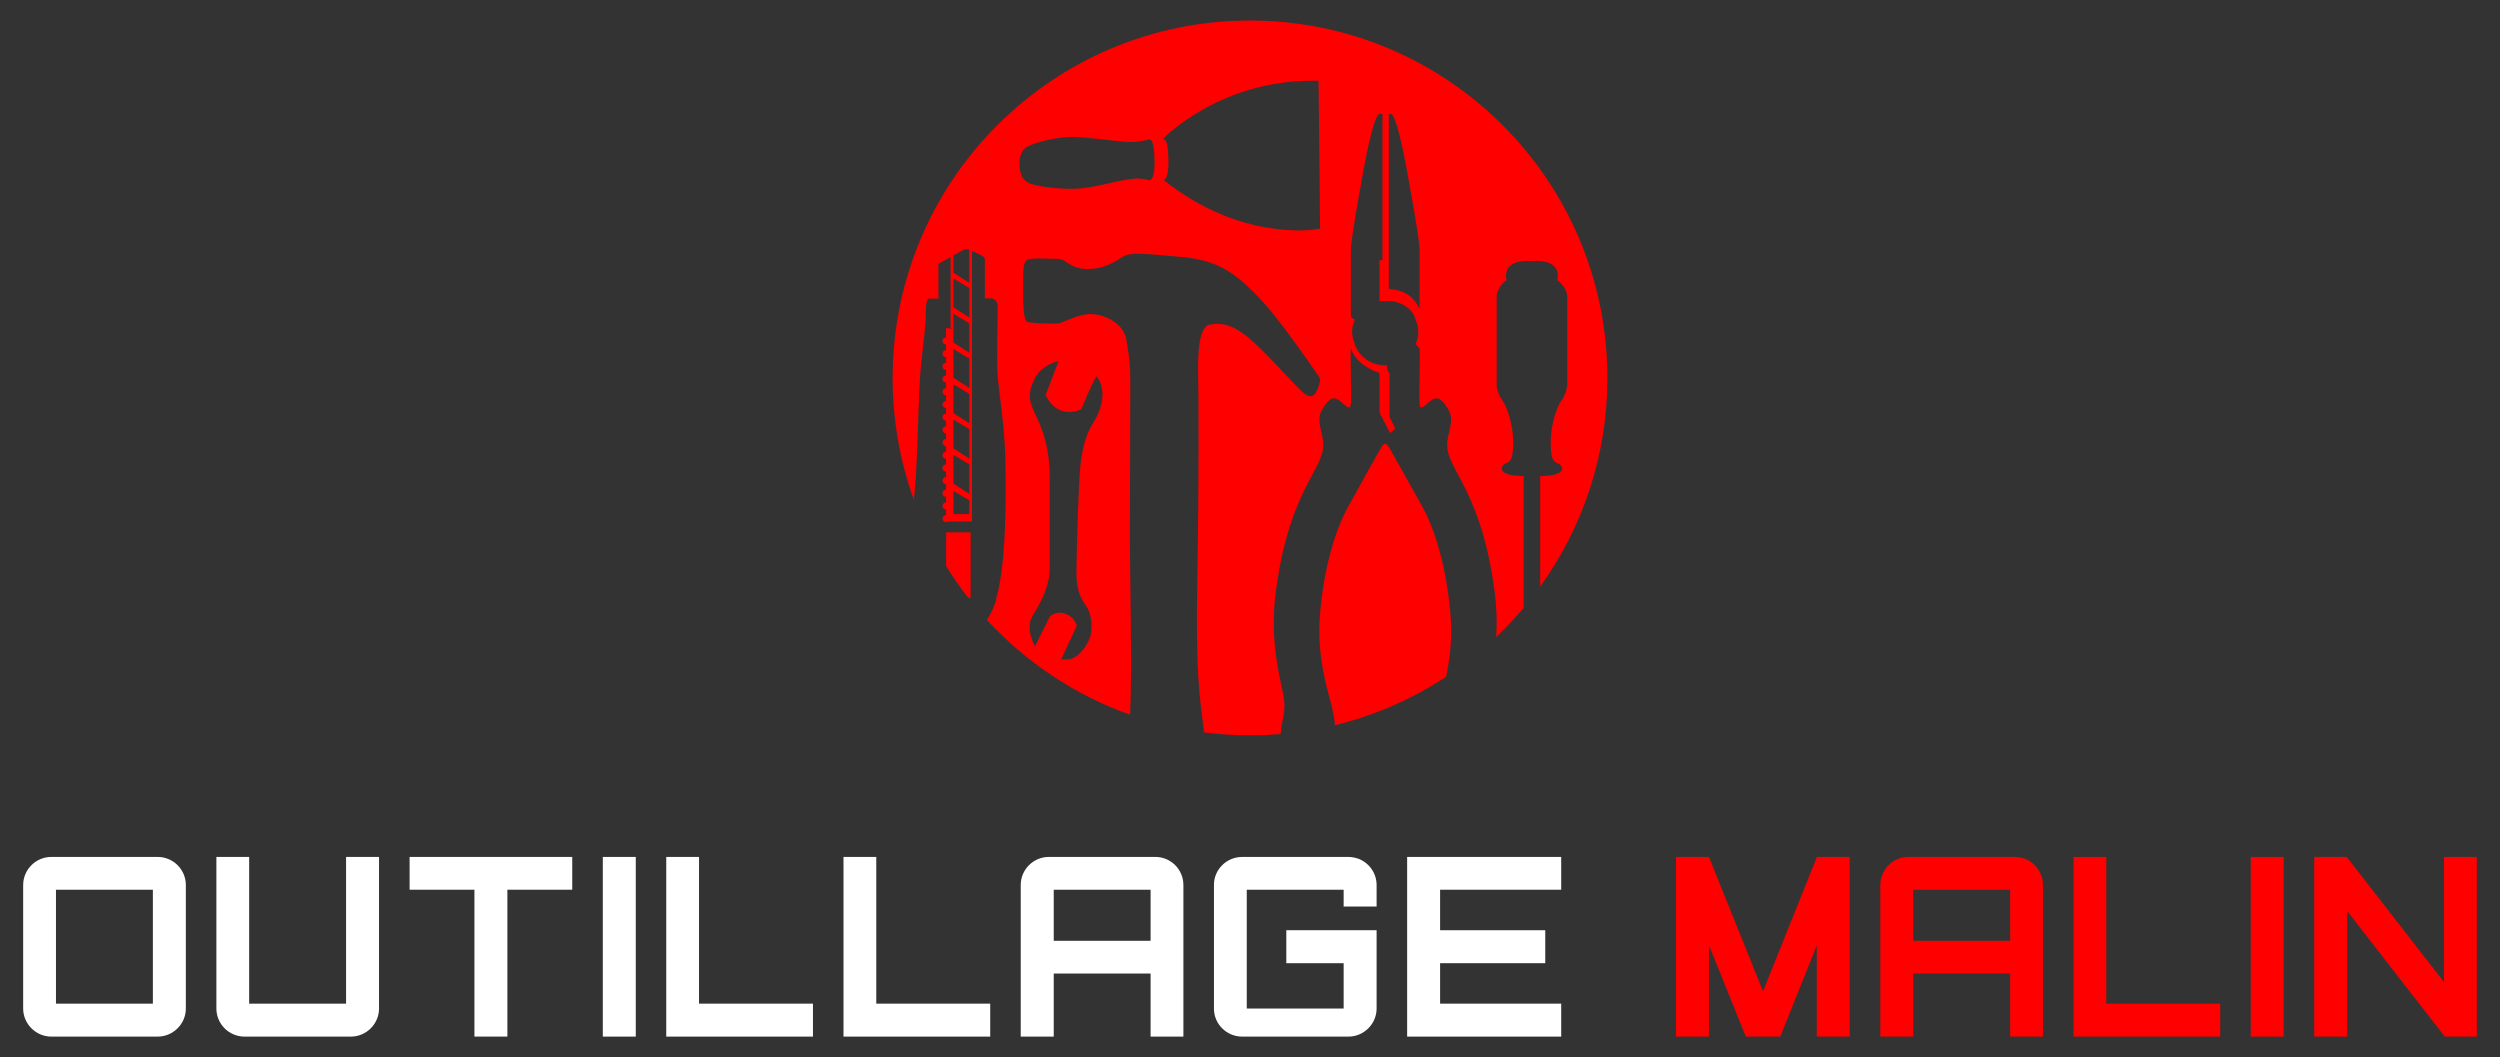 <?xml version="1.0" encoding="utf-8"?>
<!-- Generator: Adobe Illustrator 16.0.0, SVG Export Plug-In . SVG Version: 6.00 Build 0)  -->
<!DOCTYPE svg PUBLIC "-//W3C//DTD SVG 1.1//EN" "http://www.w3.org/Graphics/SVG/1.1/DTD/svg11.dtd">
<svg version="1.1" id="Calque_1" xmlns="http://www.w3.org/2000/svg" xmlns:xlink="http://www.w3.org/1999/xlink" x="0px" y="0px"
	 width="175px" height="74px" viewBox="0 0 175 74" enable-background="new 0 0 175 74" xml:space="preserve">
<rect x="0" y="0" width="175" height="74" fill="#333333" stroke="none"/>
<g>
	<g>
		<path fill="#FFFFFF" d="M13.009,61.954v8.643c0,1.076-0.892,1.965-1.968,1.965H3.592c-1.079,0-1.97-0.889-1.97-1.965v-8.643
			c0-1.09,0.891-1.969,1.97-1.969h7.449C12.117,59.985,13.009,60.864,13.009,61.954z M10.701,62.28H3.918v7.975h6.783V62.28z"/>
		<path fill="#FFFFFF" d="M24.225,66.995v-1.506V62.28v-2.295h0.339h1.968v1.969v5.041v3.602c0,1.076-0.889,1.965-1.968,1.965
			h-7.448c-1.091,0-1.969-0.889-1.969-1.965v-3.564v-5.078v-1.969h1.969h0.325v2.295v3.209v1.543v3.223h6.784V66.995z"/>
		<path fill="#FFFFFF" d="M28.672,62.28v-2.295h6.845h4.54v2.295h-4.54v10.281H33.21V62.28H28.672z"/>
		<path fill="#FFFFFF" d="M44.504,67.423v5.139h-2.307v-5.139v-2.307v-5.131h2.307v5.131V67.423z"/>
		<path fill="#FFFFFF" d="M46.638,72.562v-2.307v-10.27h2.294v10.27h7.975v2.307h-7.975H46.638z"/>
		<path fill="#FFFFFF" d="M59.045,72.562v-2.307v-10.27h2.294v10.27h7.976v2.307h-7.976H59.045z"/>
		<path fill="#FFFFFF" d="M73.761,68.149v2.105v2.307h-2.31v-5.139v-2.307v-3.162c0-1.09,0.891-1.969,1.97-1.969h0.34h6.781h0.325
			c1.093,0,1.971,0.879,1.971,1.969v3.162v2.307v5.139h-2.296v-2.307v-2.105H73.761z M73.761,62.28v2.836v0.74h6.781v-0.74V62.28
			H73.761z"/>
		<path fill="#FFFFFF" d="M90.042,65.116h3.437h0.576h2.307v2.307v1.654v1.52c0,1.076-0.891,1.965-1.968,1.965h-7.121h-0.326
			c-1.079,0-1.97-0.877-1.97-1.953v-0.012v-8.666c0-1.066,0.891-1.945,1.97-1.945h0.326h6.782h0.339c0.236,0,0.488,0.053,0.7,0.127
			c0.742,0.289,1.268,1.002,1.268,1.842v1.504h-2.307V62.28h-6.782v7.975v0.342h6.782v-0.342v-1.178v-1.654h-0.576h-3.437V65.116z"
			/>
		<path fill="#FFFFFF" d="M109.284,72.562h-8.478H98.5v-2.307v-2.832v-2.307V62.28v-2.295h9.079h1.705v2.295h-1.705h-6.772v2.836
			h7.361v2.307h-7.361v2.832h6.772h1.705V72.562z"/>
		<path fill="#FE0000" d="M117.317,72.562V60.425v-0.439h2.31l3.784,9.404l3.763-9.377l0.014-0.027h2.294v0.467v12.109h-2.308
			v-6.379l-2.519,6.293l-0.038,0.086h-2.407l-0.039-0.086l-2.544-6.318v6.404H117.317z"/>
		<path fill="#FE0000" d="M133.929,68.149v2.105v2.307h-2.307v-5.139v-2.307v-3.162c0-1.09,0.889-1.969,1.968-1.969h0.339h6.783
			h0.326c1.091,0,1.968,0.879,1.968,1.969v3.162v2.307v5.139h-2.294v-2.307v-2.105H133.929z M133.929,62.28v2.836v0.74h6.783v-0.74
			V62.28H133.929z"/>
		<path fill="#FE0000" d="M145.146,72.562v-2.307v-10.27h2.294v10.27h7.975v2.307h-7.975H145.146z"/>
		<path fill="#FE0000" d="M159.86,67.423v5.139h-2.307v-5.139v-2.307v-5.131h2.307v5.131V67.423z"/>
		<path fill="#FE0000" d="M173.379,72.175v0.387h-0.488h-1.769l-0.037-0.063l-6.783-8.725v8.787h-2.307V60.815v-0.83h2.268
			l0.039,0.039l6.783,8.727v-8.766h2.294V71.71V72.175z"/>
	</g>
	<g>
		<path fill="#FE0000" d="M101.56,43.372c-0.184-2.836-0.886-5.912-2.004-7.918c-1.121-2.004-2.053-3.688-2.32-4.141
			c-0.328-0.555-0.538,0-0.538,0c-0.287,0.445-1.197,2.137-2.317,4.141c-1.123,2.006-1.826,5.082-2.006,7.918
			c-0.182,2.838,0.703,5.42,0.858,6.119c0.072,0.32,0.175,0.793,0.219,1.273c2.808-0.688,5.431-1.846,7.774-3.389
			C101.458,46.265,101.655,44.856,101.56,43.372z"/>
		<path fill="#FE0000" d="M66.229,39.63c0.477,0.768,0.992,1.509,1.548,2.216h0.168v-4.584h-1.716V39.63z"/>
		<path fill="#FE0000" d="M106.658,33.319c-1.982,0-1.613-0.738-1.246-0.877c0.37-0.141,0.509-0.37,0.509-1.523
			c0-1.154-0.418-2.447-0.74-2.863c-0.321-0.414-0.413-1.016-0.413-1.016v-6.275c0,0-0.047-0.602,0.691-1.154
			c-0.323-1.523,1.614-1.339,1.614-1.339h0.324c0,0,1.937-0.185,1.614,1.339c0.74,0.553,0.693,1.154,0.693,1.154v6.275
			c0,0-0.092,0.602-0.415,1.016c-0.323,0.416-0.739,1.709-0.739,2.863c0,1.153,0.14,1.383,0.509,1.523
			c0.368,0.139,0.739,0.877-1.246,0.877c0,0.77,0,4.48,0,7.744c2.961-4.109,4.704-9.155,4.704-14.606
			c0-13.815-11.199-25.019-25.017-25.019S62.484,12.642,62.484,26.457c0,2.99,0.523,5.857,1.487,8.518
			c0.058-0.538,0.109-1.117,0.145-1.735c0.177-3.074,0.177-5.727,0.337-7.465c0.162-1.738,0.354-2.88,0.354-3.748
			c0-0.871,0.08-1.127,0.273-1.127s0.611,0,0.611,0v-2.428c0,0,0.429-0.24,0.854-0.478v4.965h0.097c0,0.08-0.419,0-0.419,0v0.663
			c-0.003,0-0.005,0-0.007,0c-0.136,0-0.245,0.112-0.245,0.249c0,0.136,0.109,0.247,0.245,0.247c0.002,0,0.004,0,0.007,0v0.394
			c-0.003,0-0.005,0-0.007,0c-0.136,0-0.245,0.11-0.245,0.247s0.109,0.246,0.245,0.246c0.002,0,0.004,0,0.007,0v0.395
			c-0.003,0-0.005-0.002-0.007-0.002c-0.136,0-0.245,0.113-0.245,0.25c0,0.135,0.109,0.246,0.245,0.246c0.002,0,0.004,0,0.007-0.002
			v0.397c-0.003,0-0.005,0-0.007,0c-0.136,0-0.245,0.108-0.245,0.245c0,0.139,0.109,0.247,0.245,0.247c0.002,0,0.004,0,0.007,0
			v0.396c-0.003,0-0.005,0-0.007,0c-0.136,0-0.245,0.109-0.245,0.247c0,0.137,0.109,0.248,0.245,0.248
			c0.002,0,0.004-0.001,0.007-0.001v0.395c-0.003,0-0.005,0-0.007,0c-0.136,0-0.245,0.11-0.245,0.246
			c0,0.137,0.109,0.248,0.245,0.248c0.002,0,0.004-0.001,0.007-0.001v0.394c-0.003,0-0.005,0-0.007,0
			c-0.136,0-0.245,0.111-0.245,0.249c0,0.134,0.109,0.246,0.245,0.246c0.002,0,0.004-0.001,0.007-0.001v0.396
			c-0.003,0-0.005-0.001-0.007-0.001c-0.136,0-0.245,0.111-0.245,0.246c0,0.137,0.109,0.248,0.245,0.248c0.002,0,0.004,0,0.007,0
			v0.396c-0.003,0-0.005-0.004-0.007-0.004c-0.136,0-0.245,0.113-0.245,0.249c0,0.138,0.109,0.245,0.245,0.245
			c0.002,0,0.004,0,0.007,0v0.397c-0.003,0-0.005,0-0.007,0c-0.136,0-0.245,0.109-0.245,0.247c0,0.137,0.109,0.244,0.245,0.244
			c0.002,0,0.004,0,0.007,0v0.396c-0.003,0-0.005,0-0.007,0c-0.136,0-0.245,0.109-0.245,0.246c0,0.139,0.109,0.246,0.245,0.246
			c0.002,0,0.004,0,0.007,0v0.395c-0.003,0-0.005,0-0.007,0c-0.136,0-0.245,0.112-0.245,0.248s0.109,0.248,0.245,0.248
			c0.002,0,0.004-0.001,0.007-0.001v0.394c-0.003,0-0.005-0.001-0.007-0.001c-0.136,0-0.245,0.112-0.245,0.247
			c0,0.137,0.109,0.249,0.245,0.249c0.002,0,0.004-0.001,0.007-0.001v0.395c-0.003,0-0.005-0.002-0.007-0.002
			c-0.136,0-0.245,0.113-0.245,0.248c0,0.137,0.109,0.248,0.245,0.248c0.002,0,0.004,0,0.007,0v0.395c-0.003,0-0.005,0-0.007,0
			c-0.136,0-0.245,0.108-0.245,0.246c0,0.135,0.109,0.246,0.245,0.246c0.056,0,0.106-0.016,0.146-0.047h1.484l0,0h0.194V17.567
			c0.275,0.125,0.9,0.371,0.9,0.549c0,0.193,0,2.766,0,2.766h0.401c0,0,0.499-0.031,0.499,0.613c0,0.643-0.095,3.797,0,4.891
			c0.097,1.093,0.483,3.523,0.53,5.566c0.049,2.044,0.066,5.6-0.257,8.012c-0.096,0.717-0.21,1.338-0.363,1.882l0,0
			c0,0-0.04,0.407-0.353,0.98c-0.002,0.004-0.009,0.015-0.012,0.019c-0.09,0.196-0.189,0.379-0.298,0.551
			c2.724,2.959,6.149,5.258,10.017,6.635c0.006-0.119,0.013-0.242,0.017-0.352c0.124-2.543-0.03-10.355-0.03-11.916
			c0-1.563,0.03-10.418,0.03-11.306c0-0.89-0.062-1.411-0.273-2.667c-0.215-1.255-1.655-1.806-2.513-1.806
			c-0.859,0-1.899,0.581-2.176,0.644c-0.277,0.063-2.174,0-2.297-0.123c-0.122-0.123-0.245-0.49-0.245-2.175
			c0-1.687,0.03-1.837,0.214-2.083c0.183-0.246,1.593-0.124,2.206-0.124c0.612,0,0.857,0.707,2.083,0.707
			c1.224,0,1.931-0.521,2.481-0.858c0.551-0.336,1.438-0.215,3.951,0c2.511,0.213,3.676,0.949,5.33,2.604
			c1.655,1.654,4.228,5.481,4.352,5.667c0.122,0.184,0.305,0.244,0,0.98c-0.308,0.734-0.644,0.58-1.104,0.183
			c-0.459-0.397-2.541-2.787-3.736-3.769c-1.195-0.98-1.931-1.041-2.687-0.919c-0.755,0.124-0.868,1.81-0.837,3.462
			c0.031,1.654,0.062,7.566-0.061,14.398c-0.123,6.832,0.184,8.182,0.43,10.322c0.013,0.119,0.026,0.24,0.038,0.367
			c1.054,0.137,2.131,0.207,3.221,0.207c0.726,0,1.444-0.033,2.152-0.094c0-0.02,0-0.041,0.003-0.064
			c0.063-0.938,0.398-1.512,0.191-2.631c-0.208-1.121-0.99-3.75-0.547-7.189c0.442-3.436,1.25-5.912,2.603-8.333
			c0.887-1.615,0.783-2.007,0.626-2.763c-0.155-0.753-0.337-1.197,0.107-1.874c0.44-0.677,0.726-0.782,1.117-0.493
			c0.392,0.285,0.755,0.78,0.808,0.259c0.054-0.521-0.053-3.698,0-3.854c0.003-0.008,0.006-0.02,0.014-0.027
			c0.437,1.264,1.992,1.693,1.992,1.693v2.762c0,0,0.704,1.38,0.729,1.431c0.026,0.052,0.365-0.31,0.365-0.31l-0.39-0.809v-3.047
			c0,0-0.183-0.13-0.183-0.547c-1.479,0-2.055-0.941-2.267-1.487c0.017-0.017,0.026-0.024,0.026-0.024s-0.078-0.133-0.136-0.357
			c0,0-0.001-0.004-0.002-0.012c-0.079-0.31-0.116-0.787,0.138-1.324c-0.233-0.155-0.287-0.102-0.287-0.443c0-0.337,0-3.827,0-4.503
			c0-0.677,0.938-5.965,1.224-7.215c0.288-1.249,0.548-2.136,0.757-2.241h0.232v10.236h-0.207v2.865H97.4
			c0,0,1.39,0.131,1.686,1.301c0.44,0.938,0,1.693,0,1.693s0.234,0.209,0.285,0.365c0.052,0.156-0.051,3.333,0,3.854
			c0.052,0.521,0.418,0.026,0.809-0.259c0.389-0.289,0.675-0.184,1.118,0.493c0.442,0.677,0.262,1.121,0.106,1.874
			c-0.158,0.756-0.263,1.147,0.625,2.763c1.353,2.421,2.16,4.897,2.603,8.333c0.146,1.126,0.158,2.166,0.104,3.092
			c0.679-0.646,1.321-1.326,1.922-2.041C106.658,39.03,106.658,34.208,106.658,33.319z M67.848,35.985h-1.11v-1.627l1.11,0.665
			V35.985z M67.848,34.563l-1.11-0.713v-2.012l1.11,0.668V34.563z M67.848,32.095l-1.11-0.711v-2.012l1.11,0.664V32.095z
			 M67.848,29.625l-1.11-0.711v-2.013l1.11,0.666V29.625z M67.848,27.155l-1.11-0.712v-2.012l1.11,0.665V27.155z M67.848,24.685
			l-1.11-0.709v-2.014l1.11,0.666V24.685z M67.848,22.216l-1.11-0.709v-2.014l1.11,0.665V22.216z M67.848,19.792l-1.11-0.703v-1.203
			c0.284-0.16,0.534-0.301,0.612-0.348c0.168-0.104,0.325-0.115,0.498-0.057V19.792z M72.539,29.146
			c-0.53-1.094-0.623-1.594-0.125-2.621c0.499-1.029,1.685-1.248,1.685-1.248s-0.405,1.091-0.904,2.369c0.872,1.842,2.495,1,2.495,1
			s0.748-1.844,1.063-2.309c0.777,0.966,0.342,2.37-0.221,3.243c-0.561,0.874-0.78,1.933-0.904,2.997
			c-0.124,1.059-0.279,6.236-0.279,7.517c0,1.278,0.336,1.839,0.686,2.339c0.356,0.512,0.424,1.25,0.343,1.839
			c-0.109,0.806-0.873,1.778-1.513,1.874c-0.257,0.037-0.578,0.01-0.578,0.01s0.317-0.707,0.375-0.82
			c0.235-0.474,0.718-1.561,0.718-1.561s-0.143-0.451-0.544-0.688c-0.841-0.495-1.358,0.095-1.358,0.095l-1.029,2.059
			c0,0-0.733-1.237-0.157-2.153c1.158-1.841,1.187-2.807,1.187-3.462c0-0.654,0-6.271,0-6.271
			C73.476,31.545,73.069,30.235,72.539,29.146z M80.414,12.604c-0.318-0.073-0.662-0.127-0.93-0.108
			c-1.157,0.083-2.845,0.666-4.177,0.716c-1.332,0.048-2.964-0.202-3.335-0.426c-0.35-0.214-0.579-0.448-0.606-1.285
			c-0.012-0.354,0.048-0.969,0.552-1.24c0.505-0.27,2.122-0.729,3.412-0.672c1.289,0.061,3.16,0.377,3.97,0.35
			c0.4-0.012,0.759-0.085,1.049-0.168c0.196-0.029,0.44-0.1,0.468,1.467C80.846,12.805,80.414,12.604,80.414,12.604z M91.986,16.069
			c-0.055,0.006-1.335,0.198-3.271-0.131c-1.129-0.191-2.251-0.521-3.337-0.98c-1.354-0.575-2.651-1.351-3.861-2.311l-0.074-0.061
			c0.114-0.004,0.371-0.148,0.348-1.373c-0.024-1.379-0.213-1.49-0.396-1.477l0.052-0.056c0.041-0.04,1.005-1.028,2.768-2.019
			c1.03-0.582,2.124-1.045,3.251-1.377c1.408-0.416,2.872-0.628,4.353-0.631l0.48-0.002l0.106,10.35L91.986,16.069z M99.371,21.392
			c0,0.095-0.003,0.156-0.016,0.204c-0.184-0.392-0.491-0.804-0.913-1.038c-0.726-0.4-1.224-0.261-1.224-0.364
			c0-0.094,0-10.042,0-12.216h0.174c0.207,0.105,0.47,0.992,0.754,2.241c0.288,1.25,1.225,6.538,1.225,7.215
			C99.371,18.109,99.371,21.054,99.371,21.392z"/>
	</g>
</g>
</svg>
